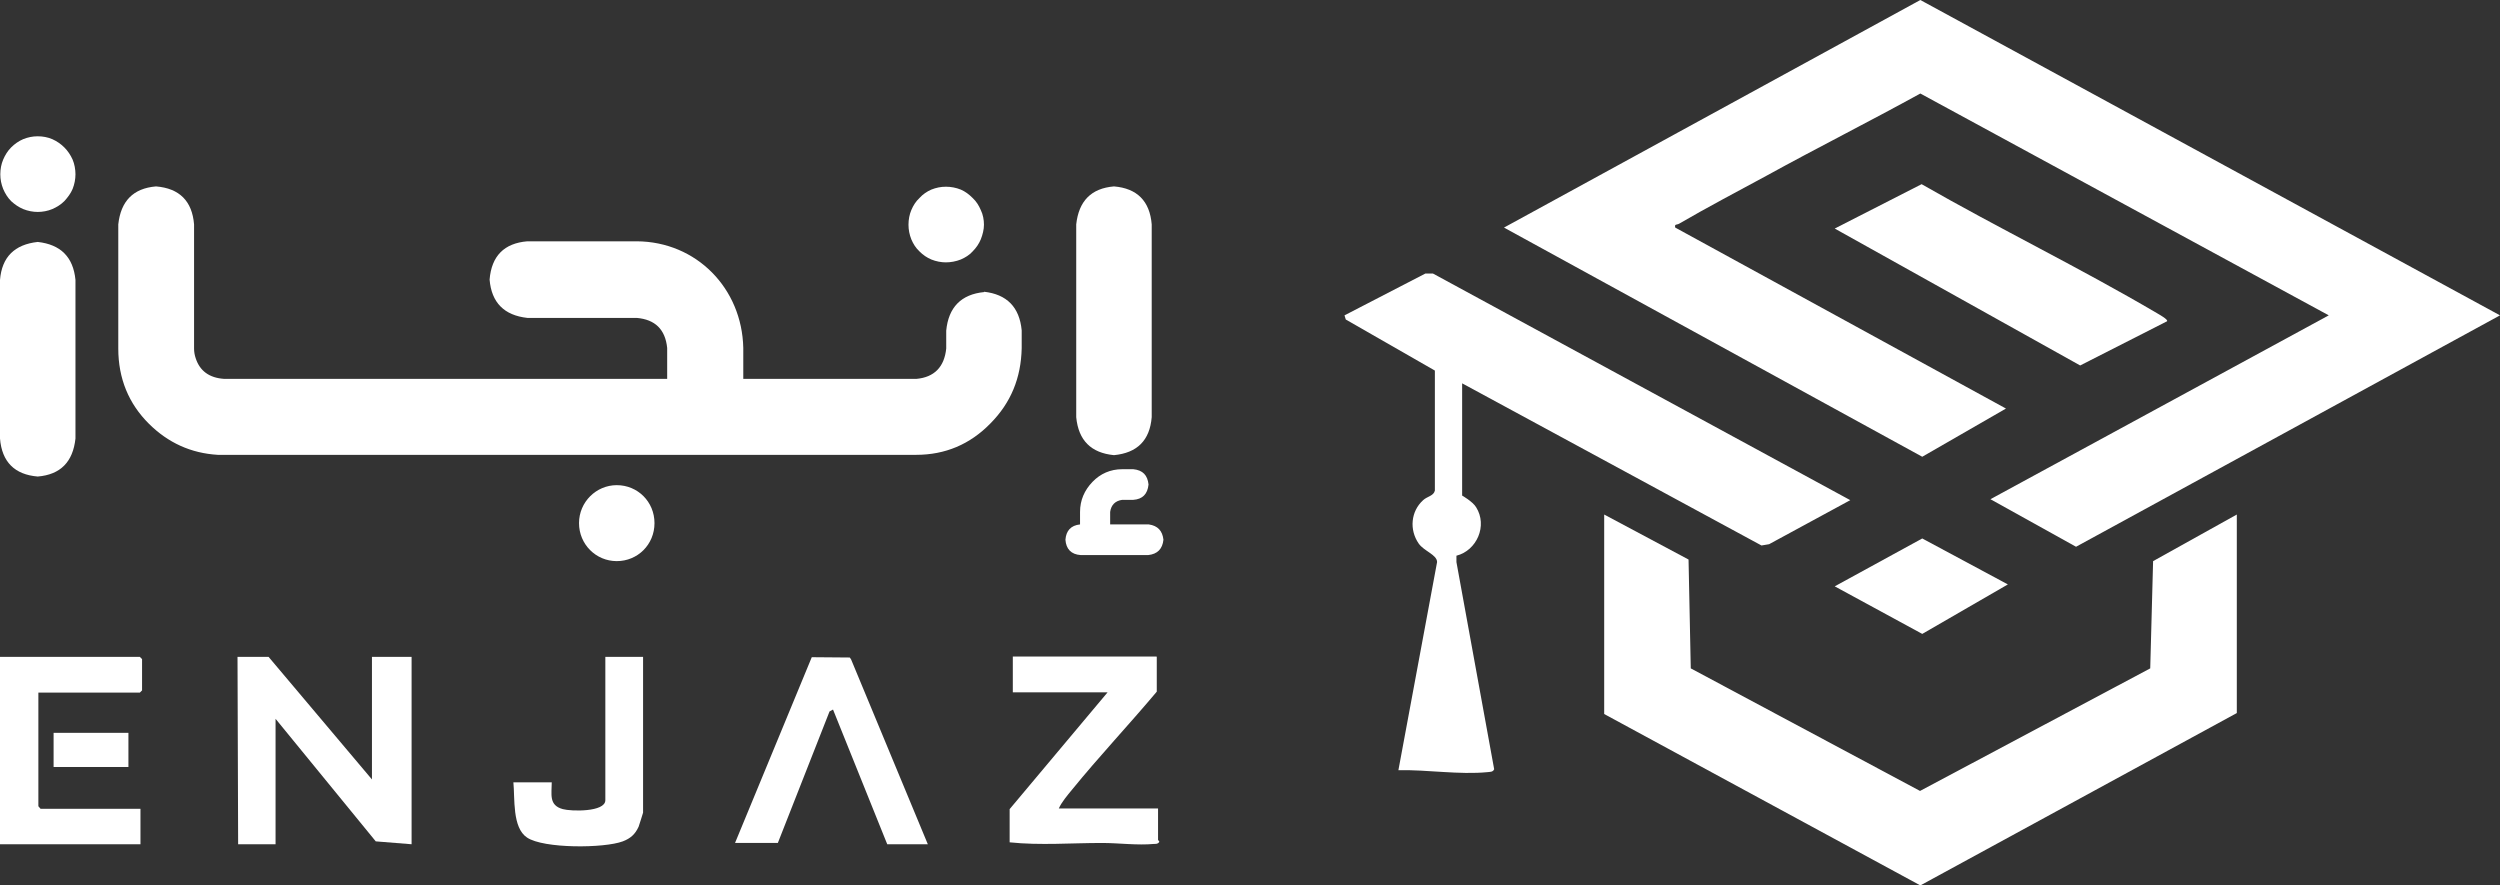 <svg width="192" height="68" viewBox="0 0 192 68" fill="none" xmlns="http://www.w3.org/2000/svg">
<rect x="0" y="0" width="192" height="68" fill="#333333" stroke="none"/>
<path d="M192 24.219L159.44 41.991L152.865 38.339L178.849 24.219L147.482 7.182C143.562 9.34 139.568 11.35 135.647 13.507C133.431 14.708 131.142 15.909 128.95 17.184C128.779 17.282 128.584 17.184 128.658 17.478L154.058 31.377L147.629 35.079L115.507 17.478L147.482 0L192 24.219Z" fill="white"/>
<path d="M123.202 39.516L129.68 42.972L129.851 51.331L147.458 60.744L165.138 51.331L165.358 43.095L171.787 39.516V54.763L147.482 68L123.202 54.837V39.516Z" fill="white"/>
<path d="M112.268 38.045C112.268 38.045 113.096 38.51 113.364 38.952C114.265 40.373 113.413 42.285 111.854 42.678V43.168L114.752 59.077C114.655 59.298 114.46 59.273 114.265 59.298C112.073 59.518 109.613 59.102 107.397 59.151L110.368 43.168C110.368 42.604 109.37 42.334 108.956 41.746C108.225 40.692 108.347 39.27 109.297 38.412C109.613 38.118 110.101 38.094 110.198 37.677V28.46L103.355 24.538L103.257 24.219L109.467 21.008H110.052L142.101 38.412L135.866 41.795L135.282 41.893L112.292 29.44V38.069L112.268 38.045Z" fill="white"/>
<path d="M166.454 24.661L159.757 28.068L140.907 17.552L147.58 14.145C153.522 17.552 159.732 20.567 165.65 24.048C165.772 24.122 166.527 24.538 166.429 24.661H166.454Z" fill="white"/>
<path d="M154.204 44.884L147.629 48.684L140.907 45.031L147.629 41.354L154.204 44.884Z" fill="white"/>
<path d="M28.566 59.861V50.448H31.61V64.838L28.858 64.617L21.163 55.204V64.838H18.289L18.241 50.448H20.627L28.566 59.861Z" fill="white"/>
<path d="M88.84 50.448V53.12C86.697 55.67 84.408 58.096 82.314 60.67C81.972 61.087 81.534 61.602 81.315 62.092H88.938V64.519C88.938 64.519 89.084 64.617 89.011 64.691C88.913 64.813 88.791 64.813 88.645 64.813C87.33 64.936 85.942 64.74 84.627 64.74C82.265 64.74 79.903 64.936 77.54 64.691V62.141L85.065 53.169H77.784V50.424H88.816L88.84 50.448Z" fill="white"/>
<path d="M71.257 64.838H68.14L63.976 54.493L63.708 54.64L59.738 64.739H56.45L62.344 50.473L65.266 50.497L65.364 50.644L71.257 64.838Z" fill="white"/>
<path d="M49.388 50.448V62.411C49.388 62.411 49.096 63.367 49.047 63.489C48.779 64.078 48.414 64.396 47.83 64.617C46.393 65.156 41.741 65.181 40.475 64.323C39.33 63.563 39.55 61.308 39.428 60.082H42.374C42.374 60.989 42.131 61.847 43.227 62.141C43.836 62.313 46.49 62.386 46.49 61.455V50.448H49.437H49.388Z" fill="white"/>
<path d="M2.947 53.194V61.92L3.117 62.117H10.788V64.838H0V50.448H10.74L10.91 50.62V53.022L10.74 53.194H2.947Z" fill="white"/>
<path d="M9.863 56.282H4.116V58.905H9.863V56.282Z" fill="white"/>
<path d="M4.018 10.688C3.677 10.541 3.288 10.467 2.898 10.467C2.508 10.467 2.143 10.541 1.778 10.688C1.437 10.835 1.12 11.056 0.852 11.325C0.585 11.595 0.39 11.914 0.244 12.257C0.097 12.6 0.024 12.992 0.024 13.384C0.024 13.777 0.097 14.144 0.244 14.512C0.39 14.855 0.585 15.174 0.852 15.444C1.145 15.713 1.437 15.909 1.778 16.056C2.143 16.203 2.533 16.277 2.898 16.277C3.263 16.277 3.677 16.203 4.018 16.056C4.359 15.909 4.676 15.713 4.944 15.444C5.212 15.149 5.431 14.855 5.577 14.512C5.723 14.144 5.796 13.752 5.796 13.384C5.796 13.017 5.723 12.6 5.577 12.257C5.26 11.546 4.725 11.007 4.018 10.688Z" fill="white"/>
<path d="M2.898 18.581C1.12 18.777 0.146 19.733 0 21.498V33.681C0.146 35.471 1.12 36.451 2.898 36.598C4.651 36.451 5.601 35.471 5.796 33.681V21.498C5.626 19.733 4.651 18.777 2.898 18.581Z" fill="white"/>
<path d="M47.367 37.26C45.784 37.26 44.469 38.559 44.469 40.177C44.469 41.795 45.76 43.094 47.367 43.094C48.974 43.094 50.265 41.82 50.265 40.177C50.265 38.535 48.974 37.26 47.367 37.26Z" fill="white"/>
<path d="M70.624 19.317C70.892 19.586 71.184 19.782 71.525 19.929C71.891 20.076 72.28 20.15 72.645 20.15C73.011 20.15 73.425 20.076 73.79 19.929C74.131 19.782 74.448 19.586 74.691 19.317C74.983 19.022 75.178 18.728 75.324 18.385C75.47 18.017 75.568 17.625 75.568 17.257C75.568 16.89 75.495 16.473 75.324 16.13C75.178 15.787 74.983 15.468 74.691 15.198C74.423 14.929 74.131 14.708 73.79 14.561C73.425 14.414 73.035 14.34 72.645 14.34C72.256 14.34 71.891 14.414 71.525 14.561C71.184 14.708 70.868 14.929 70.624 15.198C70.332 15.468 70.137 15.787 69.991 16.13C69.845 16.473 69.772 16.865 69.772 17.257C69.772 17.65 69.845 18.017 69.991 18.385C70.137 18.728 70.332 19.047 70.624 19.317Z" fill="white"/>
<path d="M75.592 22.43C73.814 22.601 72.84 23.607 72.67 25.396V26.769C72.524 28.191 71.744 28.975 70.38 29.098H67.848H57.084V26.72C56.986 22.136 53.48 18.557 48.901 18.532H40.499C38.721 18.679 37.747 19.66 37.601 21.474C37.747 23.239 38.721 24.219 40.499 24.415H48.901C50.314 24.538 51.093 25.298 51.239 26.72V29.098H17.218C16.073 29.024 15.342 28.485 15.026 27.504C14.953 27.284 14.904 27.038 14.904 26.769V17.233C14.758 15.444 13.784 14.463 11.982 14.316C10.228 14.463 9.279 15.444 9.084 17.233V26.769C9.084 29.073 9.887 31.009 11.446 32.554C12.907 34 14.661 34.809 16.731 34.932C16.901 34.932 17.072 34.932 17.218 34.932H70.356C72.597 34.932 74.496 34.123 76.055 32.529C77.638 30.936 78.417 29.024 78.466 26.744V25.371C78.295 23.582 77.321 22.601 75.568 22.405L75.592 22.43Z" fill="white"/>
<path d="M88.183 40.276H85.26V39.319C85.333 38.78 85.65 38.462 86.186 38.388H87.038C87.744 38.339 88.134 37.947 88.207 37.211C88.134 36.5 87.769 36.108 87.038 36.035H86.186C85.285 36.035 84.505 36.378 83.896 37.015C83.288 37.653 82.947 38.413 82.947 39.319V40.276C82.24 40.349 81.875 40.766 81.826 41.452C81.875 42.163 82.265 42.58 82.995 42.629H88.183C88.889 42.555 89.278 42.163 89.352 41.452C89.278 40.766 88.913 40.373 88.231 40.276H88.183Z" fill="white"/>
<path d="M85.553 34.956C87.33 34.785 88.305 33.828 88.451 32.039V17.233C88.305 15.444 87.33 14.463 85.553 14.316C83.799 14.463 82.849 15.444 82.654 17.233V32.039C82.825 33.828 83.799 34.785 85.553 34.956Z" fill="white"/>
</svg>
